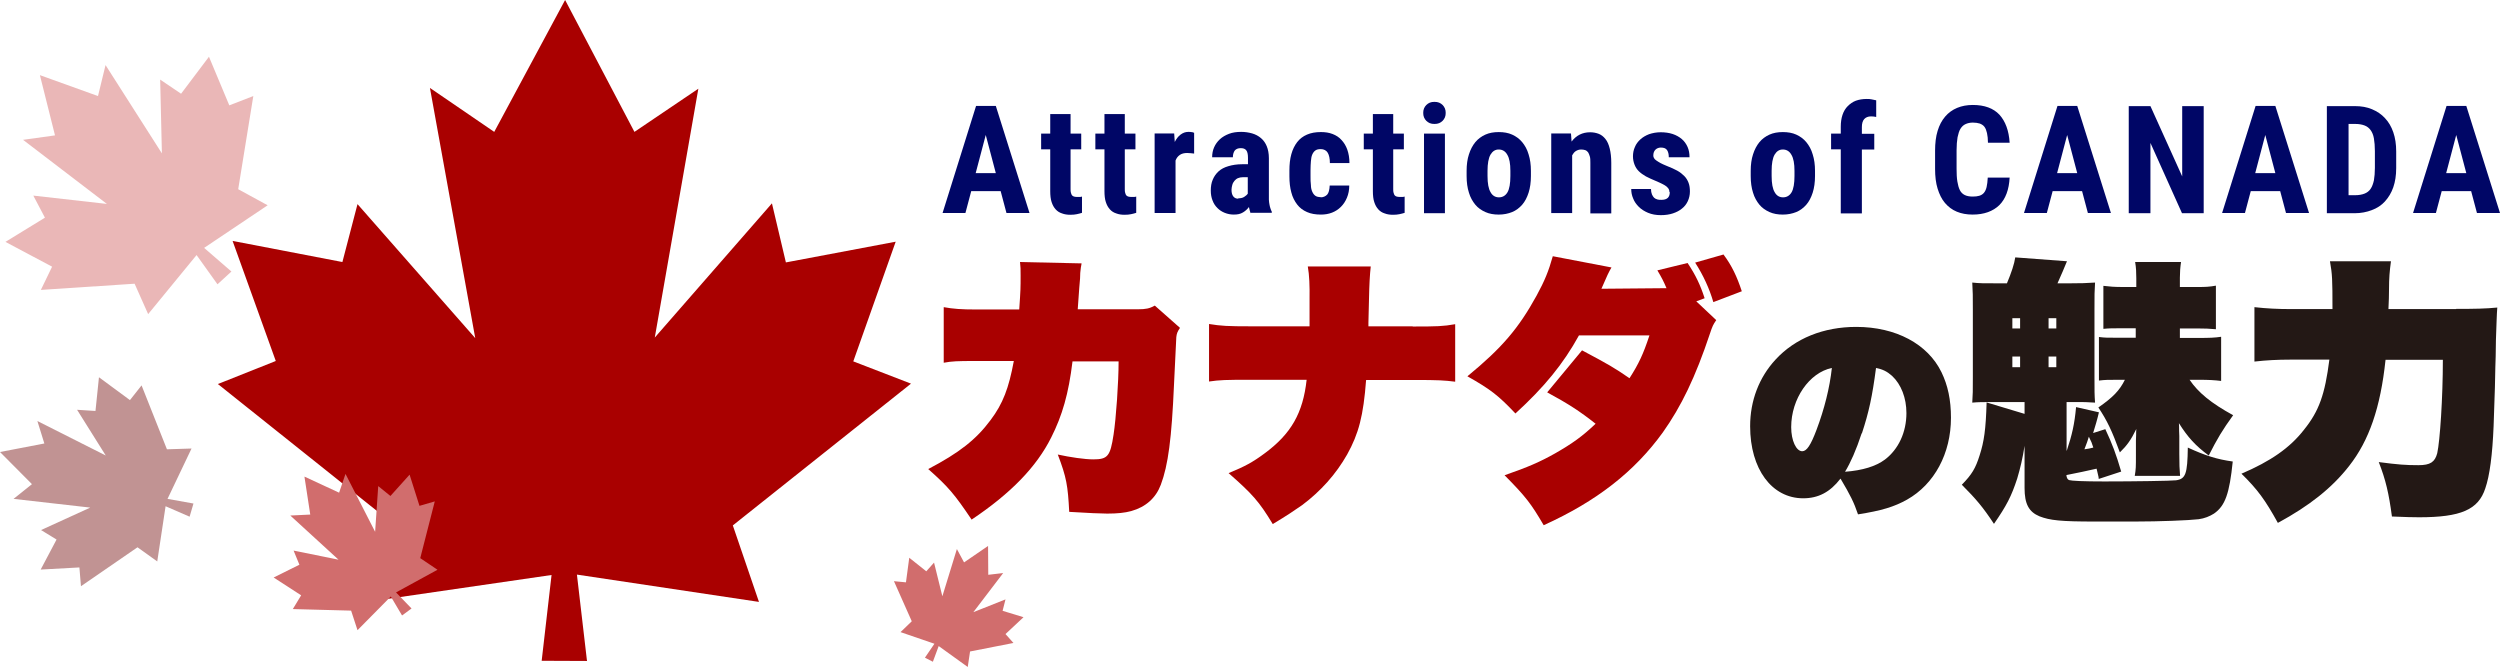 <?xml version="1.0" encoding="UTF-8"?>
<svg xmlns="http://www.w3.org/2000/svg" id="_レイヤー_2" viewBox="0 0 129.09 34.44">
  <defs>
    <style>.cls-1{fill:#231815;}.cls-1,.cls-2,.cls-3,.cls-4,.cls-5,.cls-6{stroke-width:0px;}.cls-2{fill:#d16d6d;}.cls-3{fill:#c19393;}.cls-4{fill:#a90000;}.cls-5{fill:#eab7b7;}.cls-6{fill:#000666;}</style>
  </defs>
  <g id="_レイヤー_10">
    <polygon class="cls-5" points="11.23 14.68 10.15 13.17 7.65 16.22 6.95 14.65 2.11 14.97 2.69 13.77 .28 12.49 2.32 11.24 1.72 10.1 5.52 10.53 1.19 7.22 2.84 6.99 2.06 3.88 5.06 4.96 5.45 3.36 8.36 7.92 8.27 4.11 9.35 4.84 10.79 2.93 11.84 5.44 13.08 4.96 12.3 9.77 13.82 10.6 10.54 12.8 11.95 14.02 11.23 14.68"></polygon>
    <polygon class="cls-3" points="9.79 26.68 8.55 26.14 8.12 28.99 7.1 28.26 4.18 30.27 4.1 29.3 2.1 29.41 2.92 27.86 2.12 27.37 4.66 26.21 .7 25.76 1.65 25 0 23.34 2.29 22.9 1.93 21.74 5.46 23.52 3.98 21.16 4.93 21.22 5.11 19.48 6.71 20.66 7.31 19.9 8.62 23.2 9.89 23.16 8.65 25.76 9.99 26 9.79 26.68"></polygon>
    <polygon class="cls-4" points="27.97 34.12 28.48 29.69 19.07 31.06 20.4 27.13 11.25 19.83 14.24 18.64 12.01 12.44 17.68 13.53 18.46 10.54 24.54 17.46 22.2 4.54 25.52 6.81 29.18 0 32.76 6.81 36.06 4.58 33.81 17.43 39.86 10.5 40.58 13.55 46.25 12.48 44.06 18.66 47.04 19.81 37.84 27.13 39.19 31.08 29.79 29.67 30.31 34.13 27.97 34.12"></polygon>
    <polygon class="cls-2" points="47.76 33.96 48.25 33.24 46.5 32.64 47.08 32.08 46.16 30.01 46.78 30.07 46.95 28.8 47.83 29.5 48.23 29.05 48.66 30.79 49.41 28.35 49.78 29.04 51.02 28.19 51.03 29.68 51.8 29.59 50.26 31.61 51.92 30.95 51.77 31.54 52.85 31.87 51.92 32.74 52.33 33.2 50.09 33.64 49.97 34.44 48.47 33.36 48.17 34.17 47.76 33.96"></polygon>
    <polygon class="cls-2" points="20.76 31.78 20.18 30.8 18.46 32.54 18.13 31.53 15.12 31.45 15.55 30.74 14.13 29.82 15.46 29.16 15.16 28.43 17.48 28.9 14.99 26.62 16.02 26.57 15.72 24.61 17.51 25.44 17.84 24.47 19.37 27.46 19.53 25.1 20.16 25.61 21.15 24.51 21.66 26.12 22.45 25.89 21.7 28.82 22.59 29.42 20.45 30.59 21.25 31.42 20.76 31.78"></polygon>
    <path class="cls-4" d="M52.63,15.97c.07-1.01.07-1.1.07-1.75,0-.32,0-.42-.03-.69l3.18.07c-.04.19-.04.22-.07.49,0,.04,0,.14-.01.29-.03.3-.04.48-.12,1.59h3.1c.42,0,.61-.04.88-.19l1.3,1.15c-.13.19-.17.29-.19.48q-.01.09-.12,2.47c-.12,2.76-.3,4.14-.68,5.15-.26.69-.78,1.15-1.53,1.36-.33.09-.72.13-1.24.13-.32,0-.98-.03-1.96-.09-.07-1.36-.14-1.78-.59-2.96.64.14,1.39.25,1.83.25.75,0,.88-.16,1.05-1.28.13-.84.26-2.71.26-3.78h-2.38c-.2,1.67-.53,2.8-1.1,3.93-.76,1.52-2.09,2.89-4.11,4.24-.88-1.31-1.21-1.7-2.24-2.61,1.6-.84,2.47-1.52,3.22-2.53.64-.85.94-1.65,1.2-3.05h-2.02c-.88,0-1.17.01-1.6.09v-2.87c.49.09.92.12,1.66.12h2.24Z"></path>
    <path class="cls-4" d="M72.95,16.86c1.26,0,1.57-.01,2.19-.12v2.97c-.56-.07-.84-.09-2.15-.09h-2.45c-.14,1.85-.38,2.77-.98,3.85-.58,1.02-1.36,1.89-2.32,2.61-.42.29-.75.52-1.52.98-.71-1.17-1.04-1.54-2.28-2.63.85-.35,1.24-.56,1.86-1.02,1.37-1.01,1.98-2.08,2.17-3.8h-2.89c-1.31,0-1.59.01-2.15.09v-2.97c.62.1.94.12,2.19.12h3v-1.44c.01-.62-.01-1.21-.09-1.65h3.25q-.07.61-.09,1.67l-.03,1.23v.19h2.28Z"></path>
    <path class="cls-4" d="M86.06,14.9c-.17-.4-.25-.55-.48-.94l1.56-.38c.42.63.66,1.14.88,1.82l-.43.16,1.03.97c-.16.23-.2.32-.32.68-.76,2.28-1.49,3.78-2.44,5.12-1.46,2.02-3.41,3.55-6.15,4.79-.65-1.11-.92-1.47-2.02-2.58,1.21-.42,1.83-.69,2.61-1.13.89-.51,1.41-.88,2.09-1.53-.82-.65-1.43-1.04-2.5-1.62l1.8-2.17c1.39.74,1.65.89,2.45,1.44.48-.75.71-1.24,1.03-2.21h-3.64c-.81,1.47-1.79,2.67-3.28,4.03-.89-.94-1.28-1.24-2.48-1.92,1.78-1.46,2.64-2.47,3.57-4.16.42-.77.62-1.26.84-2.04l3.03.58c-.13.22-.23.42-.52,1.1l3.36-.03ZM89,13.15c.42.56.69,1.13.94,1.89l-1.47.56c-.2-.69-.52-1.39-.94-2.04l1.47-.42Z"></path>
    <path class="cls-1" d="M95.03,24.72c-.53.69-1.14,1.01-1.92,1.01-1.62,0-2.74-1.51-2.74-3.72,0-1.32.46-2.52,1.31-3.44,1.01-1.1,2.48-1.69,4.17-1.69,2.04,0,3.69.88,4.4,2.34.33.68.49,1.43.49,2.35,0,1.84-.85,3.43-2.27,4.23-.66.37-1.32.57-2.53.76-.21-.62-.4-1-.9-1.84ZM92.49,22.06c0,.69.26,1.24.57,1.24.23,0,.44-.31.74-1.11.4-1.06.68-2.17.79-3.19-1.17.24-2.1,1.6-2.1,3.05ZM96.13,22.37c-.28.86-.58,1.53-.86,1.99.91-.07,1.59-.28,2.06-.63.7-.53,1.11-1.41,1.11-2.4,0-.78-.27-1.48-.74-1.92-.26-.23-.48-.34-.83-.41-.19,1.46-.37,2.29-.73,3.38Z"></path>
    <path class="cls-1" d="M103.05,20.76c-.71,0-.88,0-1.21.03.03-.43.03-.58.03-1.34v-3.46c0-.71,0-.92-.03-1.4.36.04.56.04,1.36.04h.43c.23-.55.38-1,.43-1.34l2.67.2c-.07.17-.36.87-.49,1.14h.58c.62,0,.92-.01,1.36-.04-.03.46-.03.62-.03,1.4v3.39c0,.87,0,.98.03,1.41-.5-.03-.53-.03-.82-.03h-.65v2.51h.01c.27-.81.4-1.37.48-2.25l1.18.27c-.09.39-.19.71-.3,1.07l.63-.2c.35.74.56,1.3.82,2.19l-1.16.38q-.01-.07-.01-.1-.06-.29-.1-.43c-.56.13-.92.2-1.56.33.01.14.06.23.14.26.13.04.75.07,1.82.07,1.52,0,3.48-.03,3.7-.06.5-.07.59-.33.61-1.69.91.42,1.52.61,2.32.72-.17,1.66-.39,2.29-.97,2.69-.22.14-.49.25-.79.29-.5.06-2.04.12-3.31.12h-2.05c-1.76,0-2.32-.06-2.86-.27-.55-.23-.77-.64-.77-1.46v-2.18c-.1.65-.22,1.15-.38,1.69-.3.92-.55,1.4-1.2,2.34-.56-.85-.92-1.28-1.66-2.02.52-.53.71-.85.92-1.52.23-.71.32-1.34.36-2.73l1.96.59v-.61h-1.52ZM103.91,16.96h.4v-.53h-.4v.53ZM103.91,18.96h.4v-.55h-.4v.55ZM105.78,16.96h.4v-.53h-.4v.53ZM105.78,18.96h.4v-.55h-.4v.55ZM108.09,23.11c-.07-.23-.1-.3-.23-.56-.06.2-.1.32-.23.65.22-.03.27-.04.46-.09ZM109.65,16.95c-.59,0-.71,0-1.04.03v-2.22c.35.04.55.06,1.04.06h.66v-.45c0-.29-.01-.56-.06-.84h2.37c-.04.26-.06.53-.06.81v.48h.95c.36,0,.59-.01.91-.07v2.25c-.33-.03-.59-.04-.94-.04h-.92v.49h.95c.59,0,.84-.01,1.18-.06v2.28c-.33-.04-.62-.06-1.18-.06h-.45c.45.66,1.1,1.2,2.25,1.83-.55.76-.82,1.21-1.26,2.08-.68-.5-1.08-.94-1.54-1.67.01.14.01.2.01.4.01.13.01.17.01.26v.92c0,.56.01.78.04,1.14h-2.34c.06-.36.06-.45.06-1.08v-.75s.01-.13.01-.26c0-.12,0-.19.01-.33-.27.56-.48.85-.85,1.21-.4-1.1-.66-1.65-1.11-2.32.75-.52,1.1-.88,1.37-1.43h-.23c-.68,0-.76,0-1.11.04v-2.25c.3.04.4.04,1.11.04h.79v-.49h-.66Z"></path>
    <path class="cls-1" d="M126.83,15.95c.97,0,1.52-.01,2.12-.07-.03.36-.04.92-.07,1.67q-.01.98-.03,1.4c0,.39-.03,1.41-.09,3.05-.06,1.47-.2,2.56-.43,3.22-.36,1.1-1.26,1.49-3.42,1.49-.35,0-.66-.01-1.4-.04-.16-1.2-.32-1.89-.68-2.81,1,.13,1.39.16,2.05.16.61,0,.85-.16.97-.62.14-.63.29-2.86.29-4.82h-2.96c-.26,2.47-.85,4.17-1.88,5.48-.88,1.13-2.05,2.06-3.68,2.94-.65-1.18-1.05-1.73-1.88-2.54,1.5-.64,2.5-1.33,3.23-2.27.78-.97,1.08-1.82,1.31-3.62h-2.05c-.61,0-1.21.03-1.82.1v-2.81c.62.07,1.21.1,1.89.1h2.14c0-1.53-.01-1.8-.13-2.47h3.15c-.07.52-.1.87-.1,1.43,0,.4-.01.55-.03,1.04h3.49Z"></path>
    <path class="cls-6" d="M51.67,9.87h-1.52l-.3,1.13h-1.18l1.73-5.53h1.02l1.74,5.53h-1.19l-.3-1.13ZM50.39,8.94h1.03l-.52-1.97-.52,1.97Z"></path>
    <path class="cls-6" d="M55.28,5.89v1.01h.55v.81h-.55v2.04c0,.09,0,.16.02.21s.03.1.06.13c.03.03.06.05.1.06.04.01.09.02.15.02.05,0,.1,0,.15,0,.04,0,.08-.01.11-.02v.84c-.09.03-.18.05-.27.07s-.2.03-.33.03c-.16,0-.3-.02-.43-.07-.13-.04-.24-.11-.33-.21-.09-.1-.16-.22-.21-.38-.05-.15-.07-.34-.07-.56v-2.16h-.47v-.81h.47v-1.01h1.07Z"></path>
    <path class="cls-6" d="M58.08,5.89v1.01h.55v.81h-.55v2.04c0,.09,0,.16.02.21s.03.1.06.13c.03.03.06.05.1.06.04.01.09.02.15.02.05,0,.1,0,.15,0,.04,0,.08-.01.11-.02v.84c-.09.03-.18.05-.27.07s-.2.03-.33.03c-.16,0-.3-.02-.43-.07-.13-.04-.24-.11-.33-.21-.09-.1-.16-.22-.21-.38-.05-.15-.07-.34-.07-.56v-2.16h-.47v-.81h.47v-1.01h1.07Z"></path>
    <path class="cls-6" d="M61.66,7.93s-.11-.01-.18-.02c-.07,0-.13-.01-.18-.01-.15,0-.28.03-.38.1-.1.07-.17.16-.22.29v2.71h-1.08v-4.11h1.01l.03.44c.08-.16.18-.29.3-.38s.25-.14.4-.14c.05,0,.1,0,.16.01.06,0,.1.02.14.04v1.06Z"></path>
    <path class="cls-6" d="M64.58,11.01s-.04-.09-.05-.15c-.01-.05-.03-.11-.04-.17-.08.11-.19.21-.31.28-.13.08-.28.11-.47.11-.17,0-.32-.03-.47-.09-.15-.06-.27-.14-.38-.25-.11-.11-.19-.23-.25-.39-.06-.15-.09-.32-.09-.51,0-.21.03-.4.1-.56.07-.17.17-.31.3-.43s.3-.21.51-.27c.2-.06.44-.1.72-.1h.29v-.33c0-.19-.03-.32-.09-.39-.06-.08-.16-.11-.28-.11-.14,0-.24.04-.31.12-.06.08-.1.2-.1.35h-1.07c0-.18.03-.35.1-.51.07-.16.17-.3.3-.42.13-.12.29-.21.47-.28.18-.07.39-.1.63-.1.21,0,.39.03.57.08.17.05.32.13.45.24.13.11.23.25.3.42.07.17.11.38.11.62v1.82c0,.12,0,.22,0,.32,0,.09.02.18.03.25s.03.14.05.2c.02.06.04.12.07.17v.06h-1.08ZM63.94,10.24c.12,0,.22-.02.3-.07.08-.05.15-.11.19-.17v-.85h-.25c-.1,0-.19.02-.26.05-.07.03-.13.08-.18.14-.05.06-.09.13-.11.21s-.04.16-.04.25c0,.15.03.26.09.34.06.08.15.12.26.12Z"></path>
    <path class="cls-6" d="M68.18,10.19c.15,0,.26-.05.35-.14.08-.09.12-.25.13-.47h1.01c0,.23-.04.44-.12.63-.08.19-.18.34-.31.47-.13.13-.28.23-.46.3s-.37.1-.57.1c-.28,0-.52-.04-.72-.13-.21-.09-.38-.22-.51-.39-.13-.17-.24-.38-.3-.62-.07-.25-.1-.53-.1-.84v-.3c0-.31.03-.59.1-.84.07-.25.17-.45.3-.62.13-.17.3-.3.51-.39.21-.09.44-.13.72-.13.22,0,.42.03.6.1.18.07.34.17.46.31.13.14.23.3.3.5.07.2.11.43.11.69h-1.01c0-.23-.04-.41-.11-.53s-.2-.19-.36-.19c-.12,0-.21.02-.28.07-.07.05-.12.12-.16.21-.04.09-.06.21-.07.34-.01.14-.02.29-.02.47v.3c0,.18,0,.34.02.47,0,.14.03.25.07.34.04.09.09.16.16.21.07.05.17.07.29.07Z"></path>
    <path class="cls-6" d="M71.94,5.89v1.01h.55v.81h-.55v2.04c0,.09,0,.16.02.21s.03.1.06.13c.03.03.06.05.1.06.04.01.09.02.15.02.05,0,.1,0,.15,0,.04,0,.08-.01.11-.02v.84c-.09.03-.18.05-.27.07-.09.02-.2.03-.33.03-.16,0-.3-.02-.43-.07-.13-.04-.24-.11-.33-.21-.09-.1-.16-.22-.21-.38-.05-.15-.07-.34-.07-.56v-2.16h-.47v-.81h.47v-1.01h1.08Z"></path>
    <path class="cls-6" d="M73.49,5.83c0-.08.01-.16.04-.23.03-.07.07-.13.12-.18.05-.05.11-.09.18-.12s.15-.04.24-.04.17.01.24.04.13.07.18.12c.05.05.09.11.12.18.03.07.04.15.04.23s-.01.16-.04.23c-.03.07-.07.13-.12.18-.05.05-.11.09-.18.12s-.15.04-.24.04-.17-.01-.24-.04-.13-.07-.18-.12-.09-.11-.12-.18c-.03-.07-.04-.15-.04-.23ZM74.61,11.01h-1.08v-4.11h1.08v4.11Z"></path>
    <path class="cls-6" d="M75.73,8.82c0-.32.04-.61.12-.85.08-.25.19-.46.33-.63.14-.17.32-.3.52-.39.2-.09.43-.13.69-.13s.49.04.69.13.38.22.52.39c.14.17.26.38.33.63.08.25.12.53.12.85v.27c0,.32-.04.61-.12.86-.08.25-.19.46-.33.62s-.32.3-.52.38-.43.13-.69.13-.49-.04-.69-.13-.38-.21-.52-.38-.26-.38-.33-.62c-.08-.25-.12-.53-.12-.86v-.27ZM76.81,9.09c0,.38.05.66.16.84.1.18.25.26.43.26.19,0,.34-.09.44-.26s.15-.46.15-.84v-.27c0-.37-.05-.65-.16-.83-.1-.18-.25-.27-.44-.27s-.32.09-.43.27c-.1.18-.15.46-.15.83v.27Z"></path>
    <path class="cls-6" d="M81.12,6.9l.03.41c.12-.16.26-.28.42-.36.16-.08.34-.12.54-.12.16,0,.31.03.44.08.13.05.25.14.35.27.1.12.17.29.22.49.05.2.08.45.08.74v2.61h-1.08v-2.62c0-.13,0-.24-.03-.33s-.05-.15-.09-.21c-.04-.05-.09-.09-.15-.11-.06-.02-.13-.03-.21-.03-.1,0-.19.03-.27.08s-.14.13-.19.22v2.98h-1.08v-4.11h1.01Z"></path>
    <path class="cls-6" d="M86.2,9.9c0-.05-.01-.1-.04-.15-.03-.04-.07-.09-.12-.13-.06-.04-.13-.09-.22-.13s-.2-.1-.33-.15c-.19-.08-.35-.15-.5-.23-.14-.08-.27-.17-.37-.27s-.17-.21-.22-.34-.08-.27-.08-.43.03-.33.1-.48c.06-.15.16-.28.28-.39.12-.11.27-.2.45-.27.18-.06.38-.1.6-.1s.44.03.62.09.34.15.47.26c.13.11.23.25.3.41s.1.33.1.53h-1.07c0-.16-.03-.28-.09-.37-.06-.09-.17-.13-.32-.13-.11,0-.21.04-.28.11-.07.07-.11.17-.11.3,0,.05.01.1.04.14.02.04.06.08.12.12.05.04.13.08.21.13s.2.09.33.15c.21.08.38.16.53.24.15.08.27.18.37.28.1.1.17.22.22.35s.07.28.07.45c0,.18-.04.35-.11.5s-.17.28-.3.38c-.13.11-.29.19-.47.25s-.39.09-.62.09c-.25,0-.47-.04-.66-.12-.19-.08-.35-.18-.48-.31-.13-.13-.23-.27-.29-.43-.07-.16-.1-.32-.1-.49h1.02c0,.11.02.2.05.28.03.07.07.13.11.17s.1.07.17.09c.06.02.13.02.21.02.29,0,.43-.13.43-.39Z"></path>
    <path class="cls-6" d="M90.4,8.82c0-.32.04-.61.12-.85.08-.25.19-.46.33-.63.14-.17.32-.3.52-.39.2-.09.43-.13.69-.13s.49.04.69.13.38.22.52.39c.14.17.26.38.33.63.08.25.12.53.12.85v.27c0,.32-.04.61-.12.86-.08.25-.19.46-.33.62s-.32.3-.52.38-.43.13-.69.13-.49-.04-.69-.13-.38-.21-.52-.38-.26-.38-.33-.62c-.08-.25-.12-.53-.12-.86v-.27ZM91.48,9.09c0,.38.05.66.16.84.1.18.25.26.43.26.19,0,.34-.09.44-.26s.15-.46.15-.84v-.27c0-.37-.05-.65-.16-.83-.1-.18-.25-.27-.44-.27s-.32.09-.43.27c-.1.18-.15.46-.15.83v.27Z"></path>
    <path class="cls-6" d="M95.05,11.01v-3.3h-.5v-.81h.5v-.35c0-.24.03-.44.09-.62.06-.18.15-.33.27-.45.12-.12.26-.22.42-.28.17-.06.35-.09.56-.09.09,0,.17,0,.25.02.08.02.16.03.24.05v.86c-.08-.02-.17-.03-.27-.03-.15,0-.27.05-.35.14-.08.09-.12.23-.12.41v.35h.64v.81h-.64v3.3h-1.08Z"></path>
    <path class="cls-6" d="M103.77,9.16c-.03.63-.21,1.11-.53,1.43-.33.32-.79.49-1.38.49-.31,0-.58-.05-.82-.15-.24-.1-.44-.25-.61-.45-.17-.2-.29-.45-.38-.74s-.13-.63-.13-1.02v-.94c0-.38.04-.73.13-1.02.09-.3.22-.54.39-.74.17-.2.38-.35.62-.45s.51-.15.81-.15c.6,0,1.06.17,1.37.5.31.34.49.82.53,1.45h-1.12c0-.2-.02-.36-.05-.5-.03-.13-.07-.24-.13-.32-.06-.08-.14-.13-.24-.17-.1-.03-.22-.05-.36-.05s-.28.03-.38.08c-.11.05-.19.13-.26.24-.07.11-.11.26-.15.44-.03.18-.05.41-.05.67v.95c0,.26.01.48.04.66s.07.33.13.45.15.2.25.25c.1.05.24.08.4.08.14,0,.25-.01.35-.04.1-.03.18-.08.24-.15s.11-.17.14-.3c.03-.13.05-.29.06-.49h1.12Z"></path>
    <path class="cls-6" d="M107.51,9.87h-1.52l-.3,1.13h-1.18l1.73-5.53h1.02l1.74,5.53h-1.19l-.3-1.13ZM106.23,8.94h1.03l-.52-1.97-.52,1.97Z"></path>
    <path class="cls-6" d="M113.79,11.01h-1.12l-1.63-3.63v3.63h-1.12v-5.53h1.12l1.64,3.63v-3.63h1.11v5.53Z"></path>
    <path class="cls-6" d="M117.74,9.87h-1.52l-.3,1.13h-1.18l1.73-5.53h1.02l1.74,5.53h-1.19l-.3-1.13ZM116.46,8.94h1.03l-.52-1.97-.52,1.97Z"></path>
    <path class="cls-6" d="M120.15,11.01v-5.53h1.46c.32,0,.61.05.87.16s.49.26.67.46c.19.2.33.44.43.73s.15.62.15.99v.86c0,.37-.05.7-.15.99-.1.29-.25.53-.43.73s-.41.35-.68.45c-.26.1-.56.16-.88.16h-1.45ZM121.27,6.41v3.67h.33c.2,0,.36-.03.49-.08.13-.05.24-.13.32-.25s.13-.26.17-.44c.03-.18.05-.39.05-.64v-.87c0-.25-.02-.47-.05-.65-.03-.18-.09-.32-.17-.43-.08-.11-.18-.19-.31-.24-.13-.05-.29-.08-.48-.08h-.35Z"></path>
    <path class="cls-6" d="M127.6,9.87h-1.52l-.3,1.13h-1.18l1.73-5.53h1.02l1.74,5.53h-1.19l-.3-1.13ZM126.32,8.94h1.03l-.52-1.97-.52,1.97Z"></path>
  </g>
</svg>

